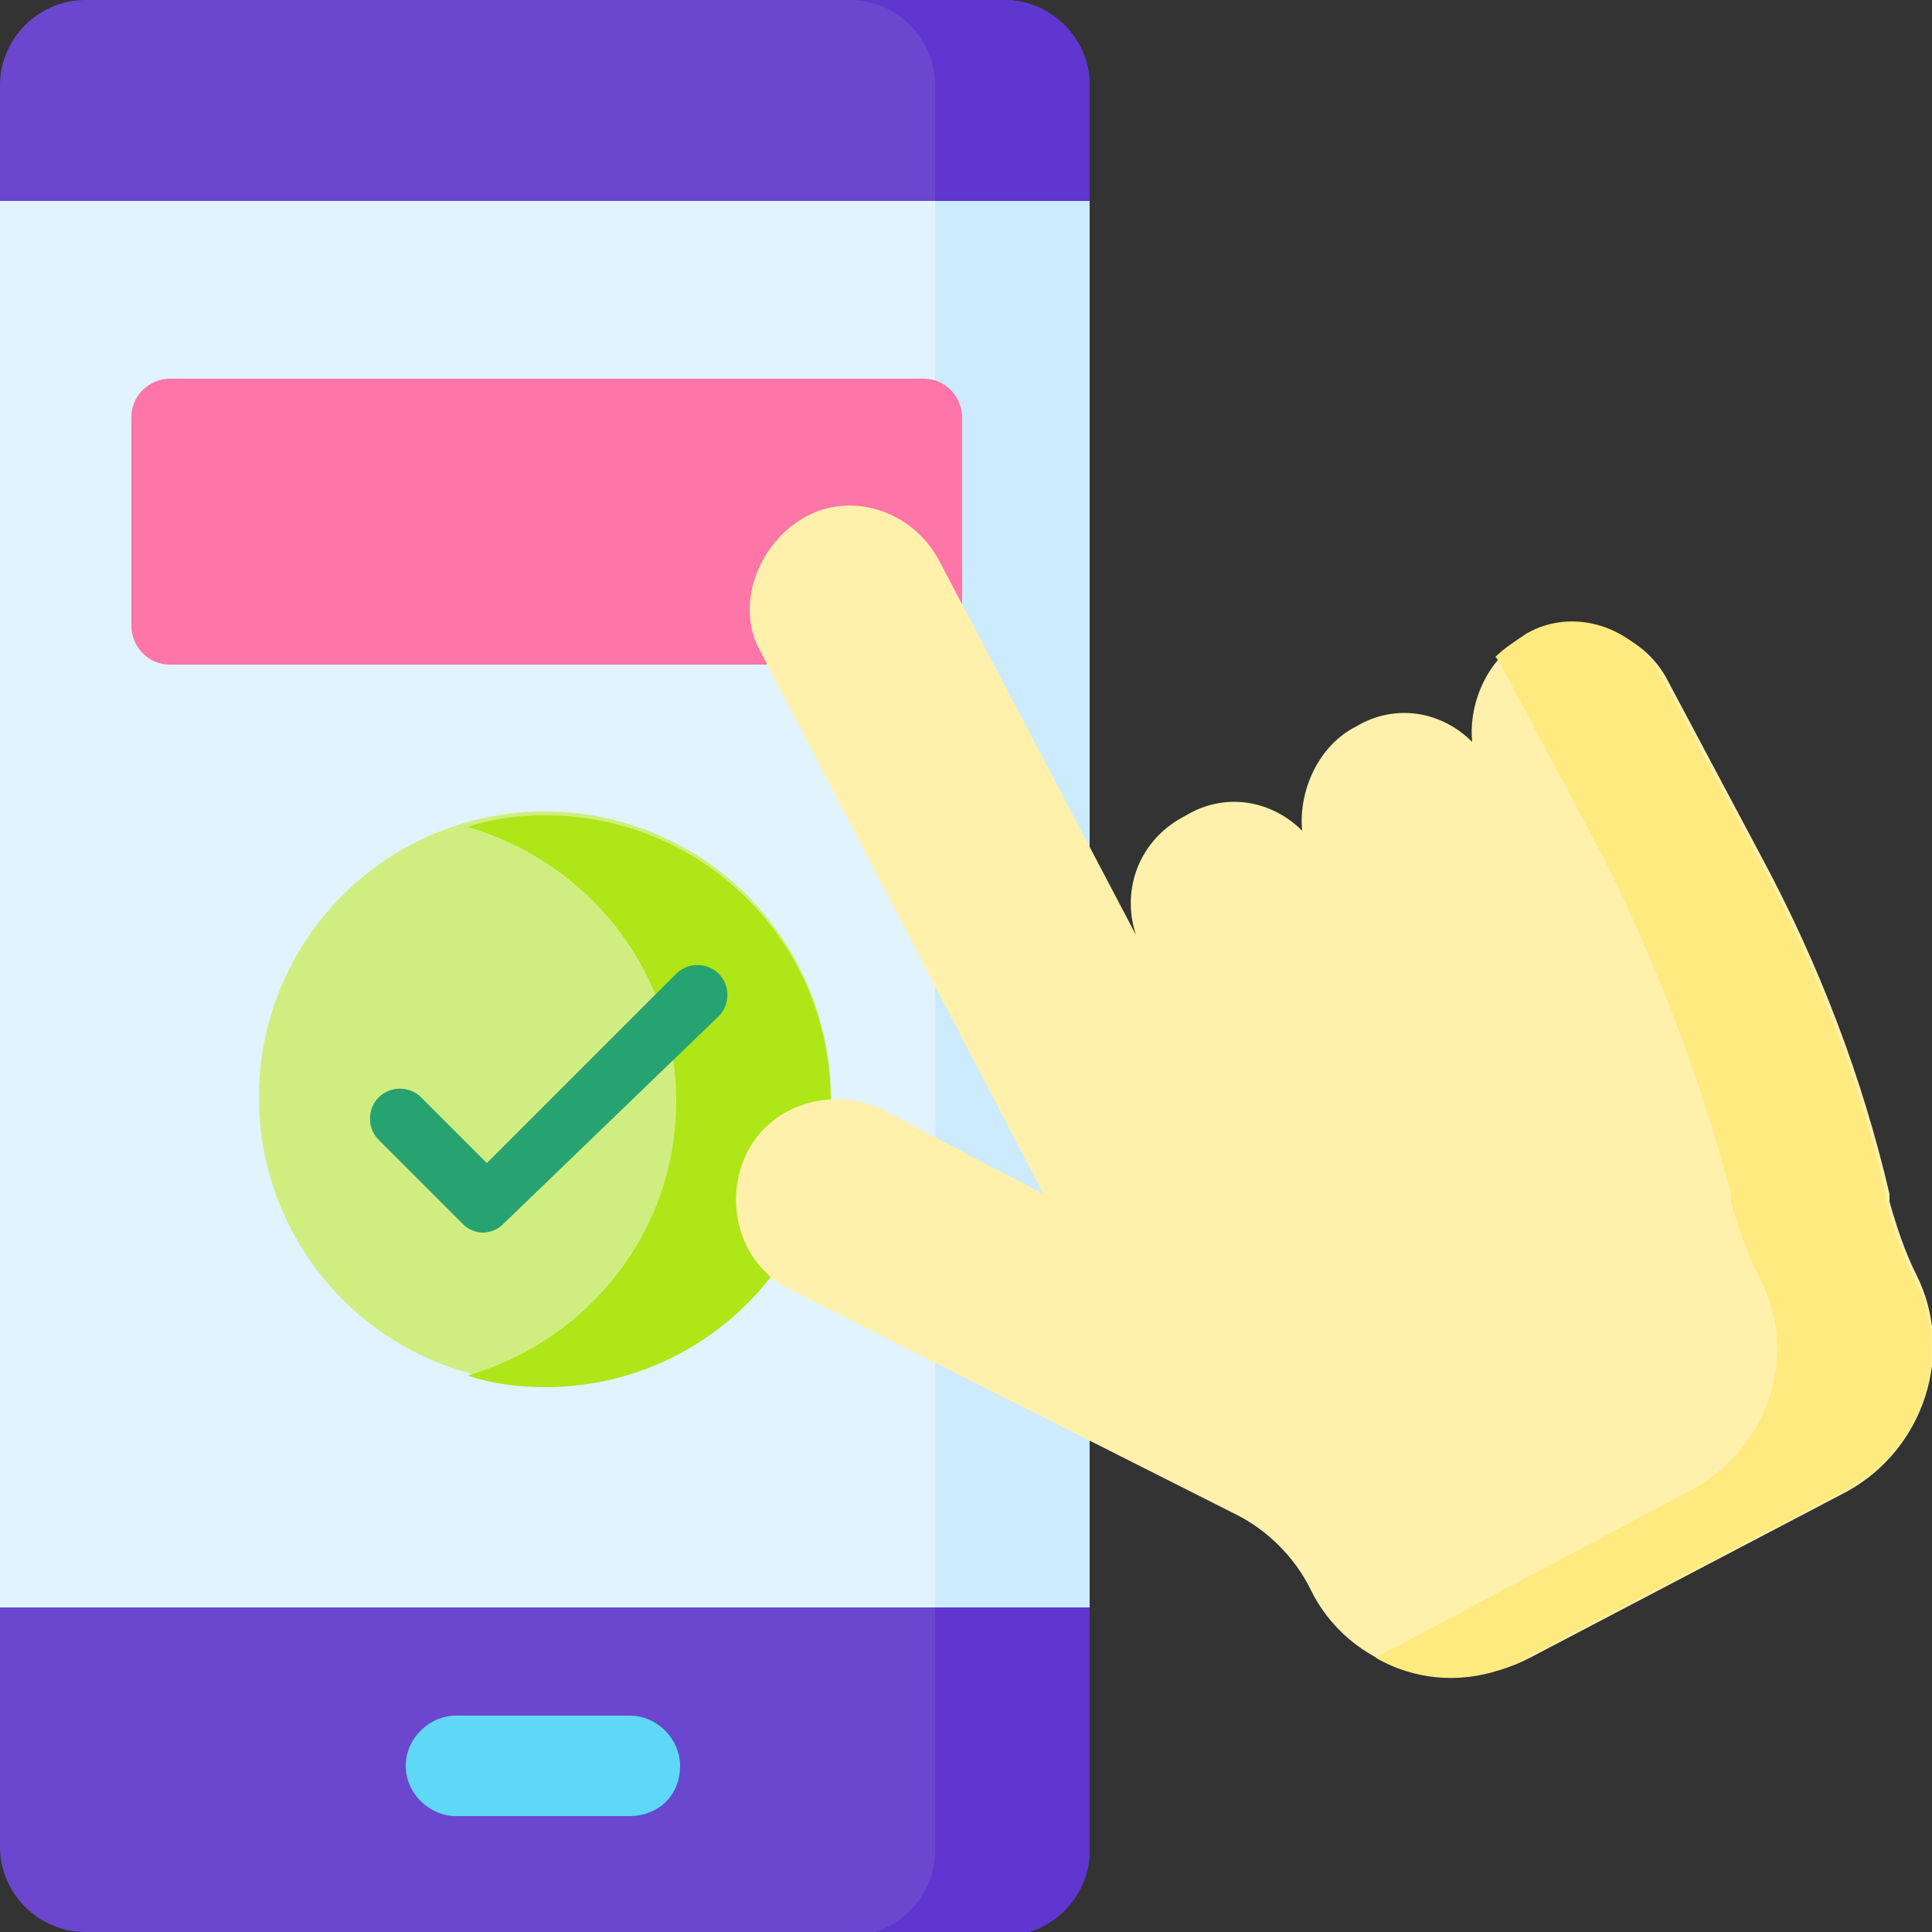 <svg xmlns="http://www.w3.org/2000/svg" xmlns:xlink="http://www.w3.org/1999/xlink" id="Layer_1" x="0px" y="0px" width="50px" height="50px" viewBox="0 0 50 50" style="enable-background:new 0 0 50 50;" xml:space="preserve"><rect x="0" y="0" width="50" height="50" fill="#333333" stroke="none"/><style type="text/css">	.st0{fill:#6B46CF;}	.st1{fill:#5F36CF;}	.st2{fill:#E1F3FF;}	.st3{fill:#CCEBFF;}	.st4{fill:#5ED8F6;}	.st5{fill:#FE75A7;}	.st6{fill:#D0EE7F;}	.st7{fill:#AEE617;}	.st8{fill:#27A372;}	.st9{fill:#FFF1AB;}	.st10{fill:#FFEA80;}</style><g>	<g>		<path class="st0" d="M26,50H2.2C1,50,0,49,0,47.8v-6.3l1-18.2L0,5.2v-3C0,1,1,0,2.2,0H26c1.2,0,2.2,1,2.2,2.2v3l-1,18.2l1,18.2   v6.3C28.2,49,27.2,50,26,50L26,50z"></path>		<path class="st1" d="M28.2,2.2C28.2,1,27.2,0,26,0h-4c1.2,0,2.2,1,2.2,2.2v3l-1,18.2l1,18.2v6.3c0,1.2-1,2.2-2.2,2.2h4   c1.2,0,2.2-1,2.2-2.2v-6.3l-1-18.2l1-18.2V2.2z"></path>		<path class="st2" d="M0,5.2h28.2v36.4H0V5.2z"></path>		<path class="st3" d="M24.2,5.2h4v36.4h-4L24.2,5.2z"></path>		<path class="st4" d="M16.3,47h-4.5c-0.7,0-1.3-0.6-1.3-1.3c0-0.7,0.6-1.3,1.3-1.3h4.5c0.7,0,1.3,0.6,1.3,1.3   C17.6,46.5,17,47,16.3,47z"></path>	</g>	<path class="st5" d="M23.9,17.2H4.4c-0.6,0-1-0.5-1-1v-5.4c0-0.6,0.5-1,1-1h19.5c0.6,0,1,0.5,1,1v5.4  C24.9,16.7,24.4,17.2,23.9,17.2z"></path>	<g>		<circle class="st6" cx="14.1" cy="28.4" r="7.4"></circle>		<path class="st7" d="M14.1,21.1c-0.7,0-1.4,0.1-2,0.3c3.1,0.9,5.4,3.7,5.4,7.1s-2.3,6.2-5.4,7.1c0.6,0.2,1.3,0.3,2,0.3   c4.1,0,7.4-3.3,7.4-7.4S18.2,21.1,14.1,21.1L14.1,21.1z"></path>		<g>			<path class="st8" d="M12.5,31.9c-0.2,0-0.4-0.1-0.5-0.2l-2.2-2.2c-0.3-0.3-0.3-0.8,0-1.1c0.3-0.3,0.8-0.3,1.1,0l1.7,1.7l4.9-4.9    c0.3-0.3,0.8-0.3,1.1,0c0.3,0.3,0.3,0.8,0,1.1L13,31.7C12.9,31.8,12.7,31.9,12.5,31.9z"></path>		</g>	</g>	<g>		<path class="st9" d="M39.5,16.5c-1,0.5-1.5,1.7-1.4,2.7c-0.8-0.8-2-1-3-0.4c-1,0.5-1.5,1.7-1.4,2.7c-0.8-0.8-2-1-3-0.4   c-1.2,0.6-1.7,1.9-1.3,3.1l-5.1-9.7c-0.7-1.3-2.3-1.8-3.5-1.1s-1.8,2.3-1.1,3.5l7.2,13.8l0.1,0.2l-4.2-2.2   c-1.3-0.6-2.9-0.1-3.5,1.2c-0.6,1.3-0.1,2.9,1.2,3.5L32,39.2c0.8,0.4,1.5,1.1,1.9,1.9c1,2.1,3.6,2.9,5.7,1.8l8.2-4.3   c2-1.1,2.8-3.6,1.8-5.6c-0.3-0.6-0.5-1.2-0.7-1.9l0-0.2c-0.7-3-1.8-5.9-3.3-8.7l-2.5-4.7C42.4,16.3,40.8,15.8,39.5,16.5L39.5,16.5   z"></path>		<g>			<path class="st10" d="M49.5,33c-0.3-0.6-0.5-1.2-0.7-1.9l0-0.2c-0.7-3-1.8-5.9-3.3-8.7l-2.5-4.7c-0.7-1.3-2.3-1.8-3.5-1.1    c-0.3,0.2-0.6,0.4-0.8,0.6c0.1,0.1,0.2,0.3,0.3,0.5l2.5,4.7c1.4,2.8,2.5,5.7,3.3,8.7l0,0.2c0.2,0.7,0.4,1.3,0.7,1.9    c1.1,2,0.3,4.5-1.8,5.6l-8.1,4.3c1.2,0.7,2.7,0.7,3.9,0l8.2-4.3C49.8,37.5,50.6,35,49.5,33L49.5,33z"></path>		</g>		<g>			<path class="st9" d="M29.4,24.2l1.3,2.5"></path>			<path class="st9" d="M33.7,21.5l1.5,2.9"></path>			<path class="st9" d="M38.1,19.2l1.5,2.9"></path>		</g>	</g></g></svg>